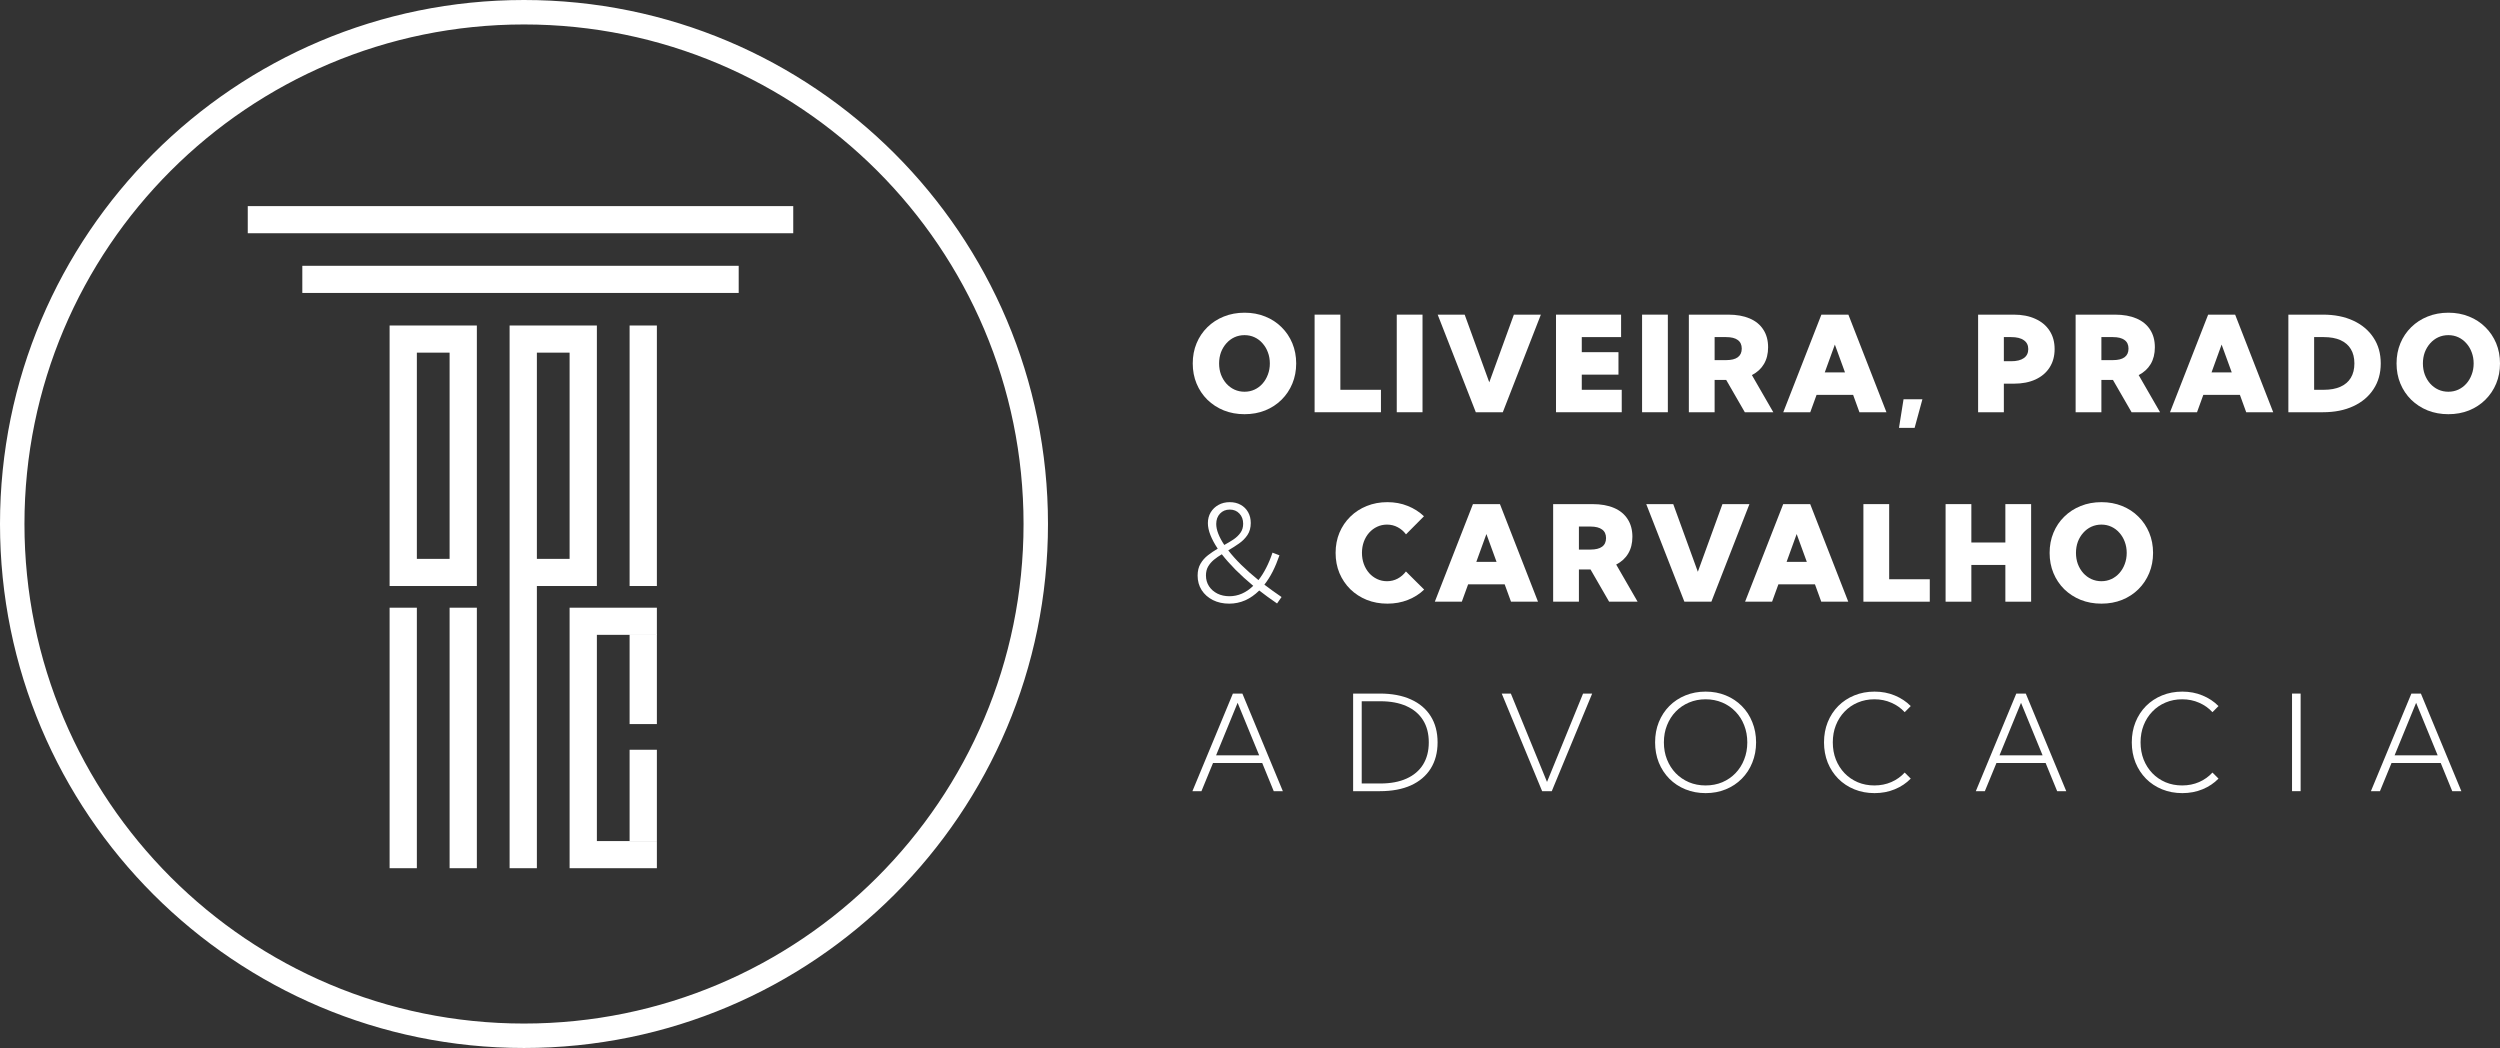 <?xml version="1.0" encoding="UTF-8"?> <svg xmlns="http://www.w3.org/2000/svg" width="124" height="52" viewBox="0 0 124 52" fill="none"><rect x="0" y="0" width="124" height="52" fill="#333333" stroke="none"/><path fill-rule="evenodd" clip-rule="evenodd" d="M25.99 51.98C40.344 51.98 51.98 40.344 51.98 25.99C51.98 11.636 40.344 0 25.99 0C11.636 0 0 11.636 0 25.99C0 40.344 11.636 51.98 25.99 51.98ZM25.99 50.768C39.674 50.768 50.768 39.674 50.768 25.99C50.768 12.306 39.674 1.213 25.99 1.213C12.306 1.213 1.213 12.306 1.213 25.99C1.213 39.674 12.306 50.768 25.99 50.768Z" fill="white"></path><path fill-rule="evenodd" clip-rule="evenodd" d="M12.289 10.223H39.345V11.569H12.289V10.223ZM20.676 17.491V27.72H22.3V17.491H20.676ZM23.652 16.145H19.324V29.066H23.652V16.145ZM20.676 43.063V30.142H19.324V43.063H20.676ZM23.652 30.142V43.063H22.3V30.142H23.652ZM28.252 17.491H26.629V27.72H28.252V17.491ZM26.629 29.066H29.605V16.145H25.276V43.063H26.629V29.066ZM32.581 16.145V29.066H31.228V16.145H32.581ZM29.605 31.488H32.581V30.142H28.252V43.063H32.581V41.717H29.605V31.488ZM36.639 13.184H14.995V14.53H36.639V13.184Z" fill="white"></path><path d="M31.228 31.456H32.581V35.914H31.228V31.456Z" fill="white"></path><path d="M31.228 37.188H32.581V41.718H31.228V37.188Z" fill="white"></path><path d="M61.728 20.544C61.358 20.544 61.016 20.482 60.702 20.357C60.39 20.23 60.118 20.053 59.886 19.827C59.656 19.599 59.477 19.333 59.35 19.027C59.223 18.722 59.16 18.388 59.16 18.027C59.16 17.665 59.223 17.332 59.35 17.026C59.477 16.721 59.656 16.455 59.886 16.229C60.118 16.001 60.39 15.825 60.702 15.7C61.016 15.573 61.359 15.51 61.732 15.51C62.102 15.51 62.443 15.573 62.755 15.7C63.067 15.825 63.337 16.001 63.565 16.229C63.795 16.455 63.973 16.721 64.1 17.026C64.227 17.332 64.291 17.665 64.291 18.027C64.291 18.388 64.227 18.722 64.1 19.027C63.973 19.333 63.795 19.599 63.565 19.827C63.337 20.053 63.067 20.23 62.755 20.357C62.443 20.482 62.101 20.544 61.728 20.544ZM61.728 19.43C61.907 19.43 62.073 19.395 62.225 19.324C62.378 19.253 62.511 19.154 62.622 19.027C62.736 18.898 62.825 18.748 62.887 18.578C62.952 18.409 62.984 18.225 62.984 18.027C62.984 17.829 62.952 17.645 62.887 17.475C62.825 17.305 62.736 17.157 62.622 17.029C62.511 16.9 62.378 16.8 62.225 16.729C62.073 16.658 61.907 16.623 61.728 16.623C61.55 16.623 61.383 16.658 61.228 16.729C61.075 16.8 60.942 16.9 60.828 17.029C60.714 17.157 60.625 17.305 60.56 17.475C60.498 17.645 60.467 17.829 60.467 18.027C60.467 18.225 60.498 18.409 60.56 18.578C60.625 18.748 60.714 18.898 60.828 19.027C60.942 19.154 61.075 19.253 61.228 19.324C61.383 19.395 61.55 19.43 61.728 19.43Z" fill="white"></path><path d="M68.495 20.447H65.204V15.606H66.482V19.334H68.495V20.447Z" fill="white"></path><path d="M70.557 15.606H69.279V20.447H70.557V15.606Z" fill="white"></path><path d="M74.539 20.447H73.2L71.309 15.606H72.648L73.868 18.963L75.088 15.606H76.427L74.539 20.447Z" fill="white"></path><path d="M77.178 20.447V15.606H80.406V16.72H78.456V17.468H80.276V18.582H78.456V19.334H80.438V20.447H77.178Z" fill="white"></path><path d="M82.725 15.606H81.447V20.447H82.725V15.606Z" fill="white"></path><path d="M87.956 20.447H86.543L85.62 18.846H85.045V20.447H83.767V15.606H85.716C86.136 15.606 86.493 15.67 86.788 15.797C87.083 15.924 87.308 16.109 87.462 16.352C87.62 16.593 87.698 16.884 87.698 17.226C87.698 17.547 87.629 17.823 87.491 18.056C87.354 18.288 87.155 18.471 86.894 18.604L87.956 20.447ZM85.045 17.862H85.617C85.873 17.862 86.065 17.815 86.194 17.72C86.325 17.623 86.391 17.48 86.391 17.291C86.391 17.102 86.325 16.96 86.194 16.865C86.065 16.768 85.873 16.72 85.617 16.72H85.045V17.862Z" fill="white"></path><path d="M89.789 20.447H88.45L90.341 15.606H91.68L93.568 20.447H92.228L91.915 19.585H90.102L89.789 20.447ZM90.508 18.472H91.512L91.009 17.091L90.508 18.472Z" fill="white"></path><path d="M94.965 21.222H94.19L94.416 19.802H95.352L94.965 21.222Z" fill="white"></path><path d="M98.114 20.447V15.606H99.879C100.294 15.606 100.653 15.676 100.957 15.816C101.262 15.954 101.497 16.151 101.66 16.407C101.826 16.661 101.909 16.963 101.909 17.314C101.909 17.664 101.826 17.969 101.66 18.227C101.497 18.483 101.264 18.681 100.963 18.821C100.662 18.96 100.306 19.03 99.895 19.03H99.391V20.447H98.114ZM99.391 17.917H99.753C100.028 17.917 100.238 17.865 100.382 17.762C100.529 17.659 100.602 17.509 100.602 17.314C100.602 17.122 100.529 16.976 100.382 16.875C100.238 16.771 100.028 16.72 99.753 16.72H99.391V17.917Z" fill="white"></path><path d="M107.139 20.447H105.726L104.803 18.846H104.229V20.447H102.951V15.606H104.9C105.319 15.606 105.676 15.67 105.971 15.797C106.266 15.924 106.491 16.109 106.646 16.352C106.803 16.593 106.881 16.884 106.881 17.226C106.881 17.547 106.812 17.823 106.675 18.056C106.537 18.288 106.338 18.471 106.078 18.604L107.139 20.447ZM104.229 17.862H104.8C105.056 17.862 105.248 17.815 105.377 17.72C105.509 17.623 105.574 17.48 105.574 17.291C105.574 17.102 105.509 16.96 105.377 16.865C105.248 16.768 105.056 16.72 104.8 16.72H104.229V17.862Z" fill="white"></path><path d="M108.972 20.447H107.633L109.524 15.606H110.863L112.751 20.447H111.412L111.099 19.585H109.285L108.972 20.447ZM109.692 18.472H110.695L110.192 17.091L109.692 18.472Z" fill="white"></path><path d="M113.503 20.447V15.606H115.216C115.795 15.606 116.298 15.706 116.726 15.906C117.157 16.107 117.49 16.388 117.727 16.752C117.966 17.113 118.085 17.538 118.085 18.027C118.085 18.513 117.966 18.938 117.727 19.301C117.49 19.665 117.157 19.947 116.726 20.147C116.298 20.347 115.795 20.447 115.216 20.447H113.503ZM114.781 19.334H115.258C115.585 19.334 115.862 19.283 116.087 19.182C116.313 19.081 116.484 18.933 116.601 18.74C116.719 18.544 116.778 18.306 116.778 18.027C116.778 17.745 116.719 17.507 116.601 17.314C116.484 17.12 116.313 16.973 116.087 16.871C115.862 16.77 115.585 16.72 115.258 16.72H114.781V19.334Z" fill="white"></path><path d="M121.438 20.544C121.068 20.544 120.726 20.482 120.411 20.357C120.099 20.23 119.827 20.053 119.595 19.827C119.365 19.599 119.186 19.333 119.059 19.027C118.932 18.722 118.869 18.388 118.869 18.027C118.869 17.665 118.932 17.332 119.059 17.026C119.186 16.721 119.365 16.455 119.595 16.229C119.827 16.001 120.099 15.825 120.411 15.7C120.726 15.573 121.069 15.51 121.441 15.51C121.811 15.51 122.152 15.573 122.464 15.7C122.776 15.825 123.046 16.001 123.274 16.229C123.504 16.455 123.683 16.721 123.81 17.026C123.937 17.332 124 17.665 124 18.027C124 18.388 123.937 18.722 123.81 19.027C123.683 19.333 123.504 19.599 123.274 19.827C123.046 20.053 122.776 20.23 122.464 20.357C122.152 20.482 121.81 20.544 121.438 20.544ZM121.438 19.43C121.616 19.43 121.782 19.395 121.935 19.324C122.087 19.253 122.22 19.154 122.332 19.027C122.446 18.898 122.534 18.748 122.596 18.578C122.661 18.409 122.693 18.225 122.693 18.027C122.693 17.829 122.661 17.645 122.596 17.475C122.534 17.305 122.446 17.157 122.332 17.029C122.22 16.9 122.087 16.8 121.935 16.729C121.782 16.658 121.616 16.623 121.438 16.623C121.259 16.623 121.092 16.658 120.937 16.729C120.785 16.8 120.651 16.9 120.537 17.029C120.423 17.157 120.334 17.305 120.269 17.475C120.207 17.645 120.176 17.829 120.176 18.027C120.176 18.225 120.207 18.409 120.269 18.578C120.334 18.748 120.423 18.898 120.537 19.027C120.651 19.154 120.785 19.253 120.937 19.324C121.092 19.395 121.259 19.43 121.438 19.43Z" fill="white"></path><path d="M63.565 29.612L63.342 29.932C63.187 29.826 63.035 29.72 62.887 29.612C62.739 29.502 62.595 29.395 62.458 29.289C62.243 29.502 62.01 29.665 61.761 29.777C61.511 29.886 61.246 29.941 60.967 29.941C60.666 29.941 60.397 29.882 60.16 29.764C59.923 29.643 59.737 29.479 59.602 29.27C59.468 29.059 59.402 28.819 59.402 28.55C59.402 28.32 59.449 28.124 59.544 27.963C59.638 27.799 59.762 27.659 59.915 27.54C60.068 27.422 60.229 27.313 60.399 27.214C60.242 26.978 60.121 26.753 60.037 26.54C59.953 26.327 59.911 26.129 59.911 25.946C59.911 25.746 59.958 25.569 60.05 25.414C60.145 25.256 60.274 25.133 60.438 25.043C60.601 24.952 60.787 24.907 60.996 24.907C61.202 24.907 61.383 24.951 61.538 25.039C61.695 25.125 61.818 25.247 61.906 25.404C61.994 25.559 62.038 25.737 62.038 25.94C62.038 26.174 61.983 26.373 61.874 26.537C61.766 26.698 61.626 26.839 61.454 26.959C61.284 27.078 61.107 27.191 60.922 27.298C61.1 27.531 61.315 27.77 61.567 28.018C61.819 28.265 62.103 28.517 62.419 28.773C62.557 28.599 62.684 28.398 62.8 28.17C62.918 27.942 63.024 27.689 63.116 27.411L63.461 27.544C63.36 27.838 63.247 28.108 63.123 28.354C62.998 28.597 62.861 28.812 62.713 28.999C62.846 29.1 62.984 29.202 63.126 29.305C63.268 29.409 63.414 29.511 63.565 29.612ZM60.725 27.03C60.89 26.94 61.044 26.848 61.186 26.753C61.328 26.656 61.442 26.546 61.528 26.424C61.617 26.299 61.661 26.151 61.661 25.978C61.661 25.772 61.598 25.603 61.474 25.472C61.351 25.34 61.192 25.275 60.996 25.275C60.8 25.275 60.639 25.341 60.512 25.475C60.387 25.608 60.325 25.779 60.325 25.988C60.325 26.137 60.359 26.299 60.428 26.475C60.497 26.652 60.596 26.837 60.725 27.03ZM60.602 27.492C60.46 27.576 60.329 27.667 60.208 27.766C60.09 27.865 59.994 27.977 59.921 28.102C59.85 28.227 59.815 28.374 59.815 28.544C59.815 28.742 59.865 28.919 59.966 29.076C60.068 29.231 60.205 29.353 60.38 29.441C60.556 29.529 60.756 29.573 60.98 29.573C61.195 29.573 61.401 29.53 61.599 29.444C61.799 29.356 61.987 29.227 62.161 29.057C61.838 28.788 61.545 28.522 61.283 28.26C61.021 27.995 60.794 27.739 60.602 27.492Z" fill="white"></path><path d="M70.638 29.244C70.41 29.464 70.14 29.635 69.828 29.757C69.518 29.88 69.18 29.941 68.814 29.941C68.447 29.941 68.106 29.879 67.791 29.754C67.48 29.627 67.207 29.451 66.975 29.225C66.745 28.997 66.565 28.73 66.436 28.424C66.309 28.119 66.246 27.785 66.246 27.424C66.246 27.063 66.309 26.729 66.436 26.424C66.565 26.118 66.745 25.852 66.975 25.627C67.207 25.398 67.48 25.222 67.791 25.097C68.106 24.97 68.447 24.907 68.814 24.907C69.178 24.907 69.514 24.969 69.821 25.094C70.131 25.217 70.4 25.388 70.628 25.607L69.737 26.504C69.626 26.354 69.488 26.235 69.324 26.149C69.163 26.063 68.987 26.02 68.795 26.02C68.619 26.02 68.455 26.056 68.305 26.127C68.154 26.198 68.022 26.297 67.908 26.424C67.796 26.551 67.709 26.699 67.646 26.869C67.584 27.039 67.553 27.223 67.553 27.421C67.553 27.621 67.584 27.806 67.646 27.976C67.709 28.146 67.796 28.295 67.908 28.424C68.022 28.551 68.154 28.65 68.305 28.721C68.455 28.792 68.619 28.828 68.795 28.828C68.987 28.828 69.163 28.785 69.324 28.699C69.486 28.613 69.622 28.494 69.734 28.344L70.638 29.244Z" fill="white"></path><path d="M72.506 29.844H71.167L73.058 25.004H74.397L76.285 29.844H74.946L74.632 28.983H72.819L72.506 29.844ZM73.225 27.869H74.229L73.726 26.488L73.225 27.869Z" fill="white"></path><path d="M81.225 29.844H79.812L78.889 28.244H78.314V29.844H77.036V25.004H78.986C79.405 25.004 79.762 25.067 80.057 25.194C80.352 25.321 80.576 25.506 80.731 25.749C80.888 25.99 80.967 26.282 80.967 26.624C80.967 26.944 80.898 27.221 80.76 27.453C80.623 27.686 80.424 27.868 80.163 28.002L81.225 29.844ZM78.314 27.259H78.885C79.141 27.259 79.334 27.212 79.463 27.117C79.594 27.021 79.66 26.878 79.66 26.688C79.66 26.499 79.594 26.357 79.463 26.262C79.334 26.166 79.141 26.117 78.885 26.117H78.314V27.259Z" fill="white"></path><path d="M84.884 29.844H83.545L81.654 25.004H82.993L84.213 28.36L85.433 25.004H86.772L84.884 29.844Z" fill="white"></path><path d="M87.895 29.844H86.556L88.447 25.004H89.786L91.674 29.844H90.335L90.022 28.983H88.208L87.895 29.844ZM88.615 27.869H89.618L89.115 26.488L88.615 27.869Z" fill="white"></path><path d="M95.717 29.844H92.425V25.004H93.703V28.731H95.717V29.844Z" fill="white"></path><path d="M97.779 29.844H96.501V25.004H97.779V26.908H99.466V25.004H100.744V29.844H99.466V28.021H97.779V29.844Z" fill="white"></path><path d="M104.229 29.941C103.859 29.941 103.517 29.879 103.203 29.754C102.891 29.627 102.619 29.451 102.387 29.225C102.156 28.997 101.978 28.73 101.851 28.424C101.724 28.119 101.661 27.785 101.661 27.424C101.661 27.063 101.724 26.729 101.851 26.424C101.978 26.118 102.156 25.852 102.387 25.627C102.619 25.398 102.891 25.222 103.203 25.097C103.517 24.97 103.86 24.907 104.233 24.907C104.603 24.907 104.944 24.97 105.256 25.097C105.568 25.222 105.838 25.398 106.066 25.627C106.296 25.852 106.474 26.118 106.601 26.424C106.728 26.729 106.792 27.063 106.792 27.424C106.792 27.785 106.728 28.119 106.601 28.424C106.474 28.73 106.296 28.997 106.066 29.225C105.838 29.451 105.568 29.627 105.256 29.754C104.944 29.879 104.602 29.941 104.229 29.941ZM104.229 28.828C104.408 28.828 104.574 28.792 104.726 28.721C104.879 28.65 105.011 28.551 105.123 28.424C105.237 28.295 105.326 28.146 105.388 27.976C105.452 27.806 105.485 27.622 105.485 27.424C105.485 27.226 105.452 27.042 105.388 26.872C105.326 26.702 105.237 26.554 105.123 26.427C105.011 26.298 104.879 26.198 104.726 26.127C104.574 26.056 104.408 26.02 104.229 26.02C104.051 26.02 103.884 26.056 103.729 26.127C103.576 26.198 103.443 26.298 103.329 26.427C103.215 26.554 103.126 26.702 103.061 26.872C102.999 27.042 102.968 27.226 102.968 27.424C102.968 27.622 102.999 27.806 103.061 27.976C103.126 28.146 103.215 28.295 103.329 28.424C103.443 28.551 103.576 28.65 103.729 28.721C103.884 28.792 104.051 28.828 104.229 28.828Z" fill="white"></path><path d="M59.592 39.242H59.144L61.151 34.401H61.622L63.629 39.242H63.177L62.606 37.844H60.166L59.592 39.242ZM60.318 37.464H62.455L61.386 34.859L60.318 37.464Z" fill="white"></path><path d="M67.115 39.242V34.401H68.445C69.043 34.401 69.555 34.498 69.981 34.692C70.407 34.883 70.734 35.16 70.962 35.521C71.19 35.882 71.304 36.316 71.304 36.822C71.304 37.325 71.19 37.758 70.962 38.122C70.734 38.483 70.407 38.761 69.981 38.955C69.555 39.146 69.043 39.242 68.445 39.242H67.115ZM67.541 38.861H68.467C68.973 38.861 69.404 38.78 69.761 38.619C70.121 38.458 70.395 38.225 70.584 37.922C70.773 37.616 70.868 37.25 70.868 36.822C70.868 36.391 70.773 36.024 70.584 35.721C70.395 35.418 70.121 35.185 69.761 35.024C69.404 34.863 68.973 34.782 68.467 34.782H67.541V38.861Z" fill="white"></path><path d="M76.968 39.242H76.49L74.486 34.401H74.938L76.732 38.784L78.52 34.401H78.972L76.968 39.242Z" fill="white"></path><path d="M84.601 39.339C84.237 39.339 83.903 39.276 83.597 39.151C83.291 39.027 83.026 38.851 82.8 38.625C82.576 38.397 82.402 38.131 82.277 37.825C82.154 37.517 82.093 37.183 82.093 36.822C82.093 36.458 82.154 36.123 82.277 35.818C82.402 35.51 82.576 35.243 82.8 35.017C83.026 34.792 83.291 34.616 83.597 34.492C83.903 34.367 84.237 34.304 84.601 34.304C84.962 34.304 85.294 34.367 85.598 34.492C85.903 34.616 86.168 34.792 86.392 35.017C86.618 35.243 86.792 35.51 86.914 35.818C87.039 36.123 87.102 36.458 87.102 36.822C87.102 37.183 87.039 37.517 86.914 37.825C86.792 38.131 86.618 38.397 86.392 38.625C86.168 38.851 85.903 39.027 85.598 39.151C85.294 39.276 84.962 39.339 84.601 39.339ZM84.597 38.958C84.896 38.958 85.172 38.905 85.424 38.8C85.675 38.692 85.894 38.543 86.079 38.351C86.266 38.157 86.41 37.931 86.511 37.67C86.614 37.41 86.666 37.127 86.666 36.822C86.666 36.516 86.614 36.233 86.511 35.973C86.41 35.712 86.266 35.486 86.079 35.295C85.894 35.101 85.675 34.952 85.424 34.846C85.172 34.739 84.896 34.685 84.597 34.685C84.3 34.685 84.026 34.739 83.774 34.846C83.523 34.952 83.303 35.101 83.116 35.295C82.931 35.486 82.787 35.712 82.684 35.973C82.58 36.231 82.529 36.514 82.529 36.822C82.529 37.129 82.58 37.413 82.684 37.673C82.787 37.932 82.931 38.157 83.116 38.351C83.303 38.543 83.523 38.692 83.774 38.8C84.026 38.905 84.3 38.958 84.597 38.958Z" fill="white"></path><path d="M94.773 38.619C94.554 38.845 94.29 39.021 93.982 39.148C93.675 39.275 93.34 39.339 92.979 39.339C92.615 39.339 92.281 39.276 91.975 39.151C91.67 39.027 91.404 38.851 91.178 38.625C90.954 38.397 90.78 38.131 90.655 37.825C90.533 37.517 90.471 37.183 90.471 36.822C90.471 36.458 90.533 36.123 90.655 35.818C90.78 35.51 90.954 35.243 91.178 35.017C91.404 34.792 91.67 34.616 91.975 34.492C92.281 34.367 92.615 34.304 92.979 34.304C93.34 34.304 93.674 34.368 93.979 34.495C94.287 34.622 94.551 34.797 94.773 35.021L94.473 35.324C94.29 35.124 94.07 34.968 93.811 34.856C93.555 34.742 93.275 34.685 92.969 34.685C92.672 34.685 92.398 34.739 92.146 34.846C91.894 34.952 91.676 35.101 91.491 35.295C91.306 35.486 91.162 35.712 91.059 35.973C90.957 36.231 90.907 36.514 90.907 36.822C90.907 37.129 90.957 37.413 91.059 37.673C91.162 37.932 91.306 38.157 91.491 38.351C91.676 38.543 91.894 38.692 92.146 38.8C92.398 38.905 92.672 38.958 92.969 38.958C93.275 38.958 93.555 38.902 93.811 38.79C94.07 38.676 94.29 38.519 94.473 38.319L94.773 38.619Z" fill="white"></path><path d="M98.449 39.242H98.001L100.008 34.401H100.479L102.486 39.242H102.035L101.463 37.844H99.024L98.449 39.242ZM99.175 37.464H101.312L100.243 34.859L99.175 37.464Z" fill="white"></path><path d="M110.038 38.619C109.819 38.845 109.555 39.021 109.248 39.148C108.94 39.275 108.605 39.339 108.244 39.339C107.88 39.339 107.546 39.276 107.24 39.151C106.935 39.027 106.669 38.851 106.443 38.625C106.22 38.397 106.045 38.131 105.921 37.825C105.798 37.517 105.737 37.183 105.737 36.822C105.737 36.458 105.798 36.123 105.921 35.818C106.045 35.51 106.22 35.243 106.443 35.017C106.669 34.792 106.935 34.616 107.24 34.492C107.546 34.367 107.88 34.304 108.244 34.304C108.605 34.304 108.939 34.368 109.244 34.495C109.552 34.622 109.817 34.797 110.038 35.021L109.738 35.324C109.555 35.124 109.335 34.968 109.077 34.856C108.821 34.742 108.54 34.685 108.234 34.685C107.937 34.685 107.663 34.739 107.411 34.846C107.16 34.952 106.941 35.101 106.756 35.295C106.571 35.486 106.427 35.712 106.324 35.973C106.223 36.231 106.172 36.514 106.172 36.822C106.172 37.129 106.223 37.413 106.324 37.673C106.427 37.932 106.571 38.157 106.756 38.351C106.941 38.543 107.16 38.692 107.411 38.8C107.663 38.905 107.937 38.958 108.234 38.958C108.54 38.958 108.821 38.902 109.077 38.79C109.335 38.676 109.555 38.519 109.738 38.319L110.038 38.619Z" fill="white"></path><path d="M114.111 34.401H113.685V39.242H114.111V34.401Z" fill="white"></path><path d="M118.046 39.242H117.597L119.605 34.401H120.076L122.083 39.242H121.631L121.06 37.844H118.62L118.046 39.242ZM118.772 37.464H120.908L119.84 34.859L118.772 37.464Z" fill="white"></path></svg> 